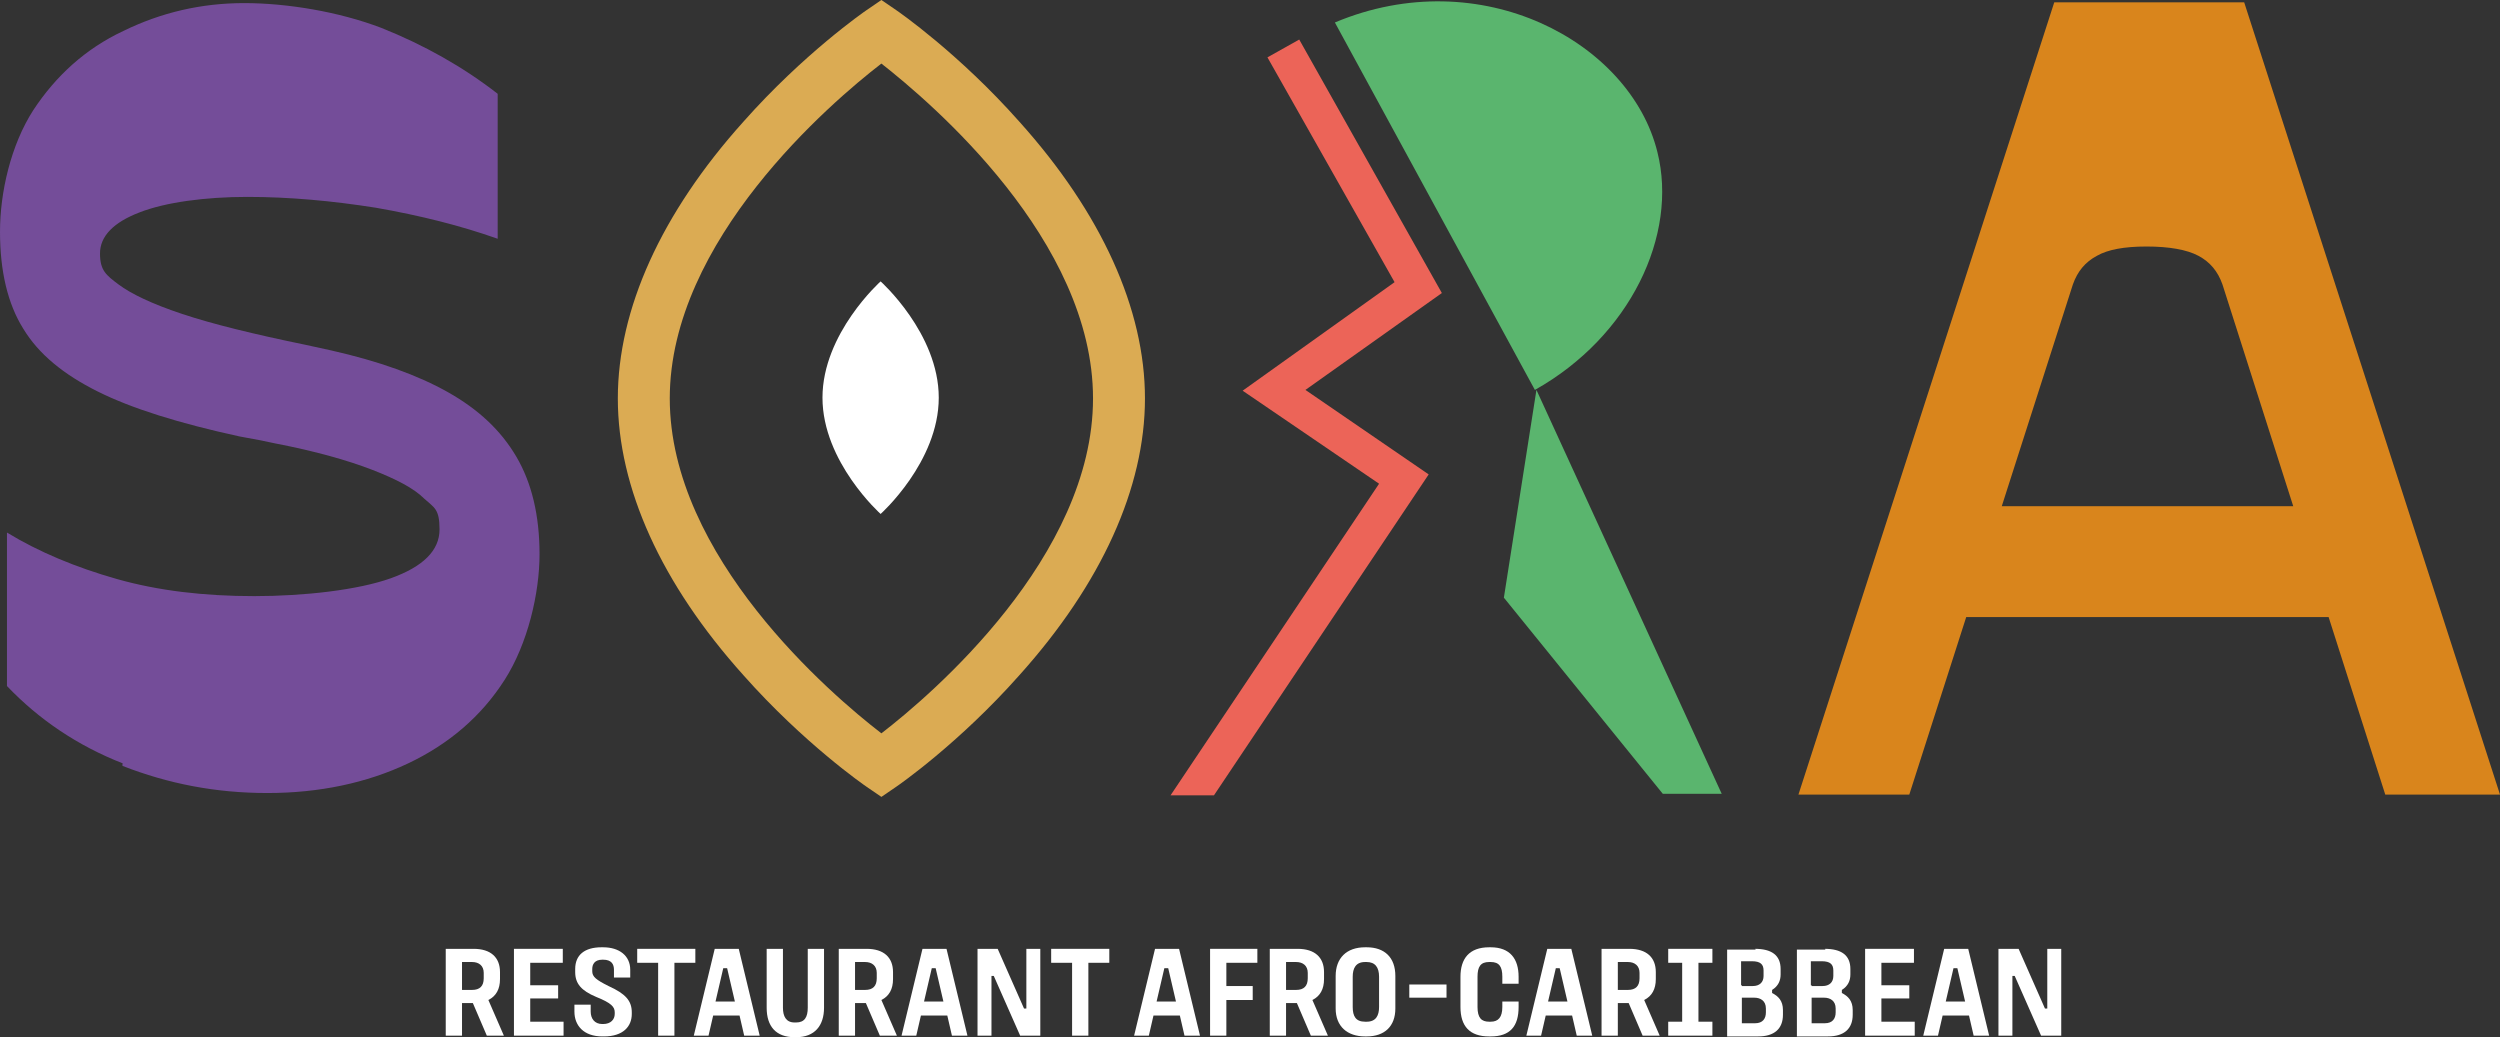 <?xml version="1.0" encoding="UTF-8"?>
<svg id="Calque_1" data-name="Calque 1" xmlns="http://www.w3.org/2000/svg" width="322.5" height="133.8" version="1.1" viewBox="0 0 322.5 133.8">
  <rect x="0" y="0" width="322.5" height="133.8" fill="#333333" stroke="none"/>
  <defs>
    <style>
      .cls-1 {
        fill: #744d99;
      }

      .cls-1, .cls-2, .cls-3, .cls-4, .cls-5, .cls-6 {
        stroke-width: 0px;
      }

      .cls-2 {
        fill: #ec6458;
      }

      .cls-3 {
        fill: #d9851c;
      }

      .cls-4 {
        fill: #dbab53;
      }

      .cls-5 {
        fill: #fff;
      }

      .cls-6 {
        fill: #5ab56e;
      }
    </style>
  </defs>
  <g>
    <path class="cls-5" d="M61.1,122.4c2.2,0,3.4,1.1,3.4,3v.9c0,1.3-.5,2.2-1.5,2.7l2,4.6h-2.2l-1.8-4.2h-1.4v4.2h-2.1v-11.2h3.6ZM59.6,127.7h1.3c1,0,1.5-.5,1.5-1.5v-.7c0-.9-.6-1.4-1.5-1.4h-1.3v3.6Z"/>
    <path class="cls-5" d="M72.6,122.4v1.8h-4.2v2.9h3.6v1.7h-3.6v3h4.3v1.8h-6.4v-11.2h6.3,0Z"/>
    <path class="cls-5" d="M77.8,122.2c2.1,0,3.5,1.1,3.5,2.9v1h-2.1v-1c0-.7-.3-1.3-1.4-1.3h-.1c-1,0-1.3.6-1.3,1.2v.3c0,.7.5,1.1,2.1,1.9,2.2,1,3,1.9,3,3.4v.2c0,1.6-1.1,2.9-3.6,2.9h-.2c-2.4,0-3.6-1.4-3.6-3.2v-.9h2.1v.9c0,.9.5,1.6,1.5,1.6h.1c1,0,1.5-.6,1.5-1.3v-.2c0-.7-.4-1.2-2.4-2-1.9-.8-2.7-1.7-2.7-3.2v-.4c0-1.8,1.2-2.8,3.4-2.8h.2Z"/>
    <path class="cls-5" d="M89.7,122.4v1.8h-2.7v9.4h-2.1v-9.4h-2.7v-1.8h7.6-.1Z"/>
    <path class="cls-5" d="M95.3,122.4l2.7,11.2h-2l-.6-2.6h-3.4l-.6,2.6h-1.9l2.7-11.2h3.2,0ZM92.3,129.2h2.5l-1-4.3h-.5l-1,4.3Z"/>
    <path class="cls-5" d="M101,122.4v7.6c0,1.1.4,1.9,1.5,1.9h.2c1.1,0,1.5-.7,1.5-1.9v-7.6h2.1v7.6c0,2.3-1.2,3.8-3.6,3.8h-.2c-2.4,0-3.6-1.4-3.6-3.8v-7.6h2.1Z"/>
    <path class="cls-5" d="M111.8,122.4c2.2,0,3.4,1.1,3.4,3v.9c0,1.3-.5,2.2-1.5,2.7l2,4.6h-2.2l-1.8-4.2h-1.4v4.2h-2.1v-11.2h3.6ZM110.3,127.7h1.3c1,0,1.5-.5,1.5-1.5v-.7c0-.9-.6-1.4-1.5-1.4h-1.3v3.6Z"/>
    <path class="cls-5" d="M122.1,122.4l2.7,11.2h-2l-.6-2.6h-3.4l-.6,2.6h-1.9l2.7-11.2h3.2-.1ZM119.2,129.2h2.5l-1-4.3h-.5l-1,4.3Z"/>
    <path class="cls-5" d="M128.7,122.4l3.4,7.7h.3v-7.7h1.8v11.2h-2.6l-3.4-7.7h-.3v7.7h-1.8v-11.2h2.6Z"/>
    <path class="cls-5" d="M143.1,122.4v1.8h-2.7v9.4h-2.1v-9.4h-2.7v-1.8h7.6,0Z"/>
    <path class="cls-5" d="M152.1,122.4l2.7,11.2h-2l-.6-2.6h-3.4l-.6,2.6h-1.9l2.7-11.2h3.2-.1ZM149.2,129.2h2.5l-1-4.3h-.5l-1,4.3Z"/>
    <path class="cls-5" d="M162.2,122.4v1.8h-4v3h3.4v1.8h-3.4v4.6h-2.1v-11.2h6.1Z"/>
    <path class="cls-5" d="M167.4,122.4c2.2,0,3.4,1.1,3.4,3v.9c0,1.3-.5,2.2-1.5,2.7l2,4.6h-2.2l-1.8-4.2h-1.4v4.2h-2.1v-11.2h3.6ZM165.9,127.7h1.3c1,0,1.5-.5,1.5-1.5v-.7c0-.9-.6-1.4-1.5-1.4h-1.3v3.6Z"/>
    <path class="cls-5" d="M176.3,122.2c2.3,0,3.7,1.3,3.7,3.7v4.2c0,2.3-1.4,3.6-3.7,3.6h-.2c-2.3,0-3.8-1.3-3.8-3.6v-4.2c0-2.3,1.4-3.7,3.8-3.7h.2ZM174.5,126v3.9c0,1.2.4,1.9,1.6,1.9h.2c1.2,0,1.6-.8,1.6-1.9v-3.9c0-1.2-.5-1.9-1.6-1.9h-.2c-1.2,0-1.6.8-1.6,1.9Z"/>
    <path class="cls-5" d="M186.6,127v1.7h-4.8v-1.7h4.8Z"/>
    <path class="cls-5" d="M192.3,122.2c2.5,0,3.6,1.5,3.6,3.8v.9h-2.1v-.9c0-1.3-.4-1.9-1.5-1.9h-.2c-1.1,0-1.5.6-1.5,1.9v3.9c0,1.4.5,1.9,1.5,1.9h.2c1,0,1.5-.6,1.5-1.9v-.7h2.1v.7c0,2.5-1.1,3.8-3.6,3.8h-.2c-2.5,0-3.7-1.3-3.7-3.8v-3.9c0-2.3,1.1-3.8,3.7-3.8h.2Z"/>
    <path class="cls-5" d="M202.7,122.4l2.7,11.2h-2l-.6-2.6h-3.4l-.6,2.6h-1.9l2.7-11.2h3.2-.1ZM199.7,129.2h2.5l-1-4.3h-.5l-1,4.3Z"/>
    <path class="cls-5" d="M210.2,122.4c2.2,0,3.4,1.1,3.4,3v.9c0,1.3-.5,2.2-1.5,2.7l2,4.6h-2.2l-1.8-4.2h-1.4v4.2h-2.1v-11.2h3.6ZM208.7,127.7h1.3c1,0,1.5-.5,1.5-1.5v-.7c0-.9-.6-1.4-1.5-1.4h-1.3v3.6Z"/>
    <path class="cls-5" d="M220.9,122.4v1.8h-1.8v7.6h1.8v1.8h-5.7v-1.8h1.8v-7.6h-1.8v-1.8h5.7Z"/>
    <path class="cls-5" d="M226.4,122.4c2.1,0,3.3.8,3.3,2.6v.7c0,.8-.3,1.5-1.1,2v.4c.8.4,1.4,1,1.4,2.2v.6c0,1.8-1.1,2.8-3.2,2.8h-4v-11.2h3.7,0ZM224.7,127.2h1.4c.9,0,1.4-.5,1.4-1.3v-.7c0-.8-.4-1.2-1.5-1.2h-1.4v3.1h.1ZM224.7,132h1.7c1,0,1.4-.6,1.4-1.4v-.5c0-1-.7-1.4-1.5-1.4h-1.6v3.3Z"/>
    <path class="cls-5" d="M235.4,122.4c2.1,0,3.3.8,3.3,2.6v.7c0,.8-.3,1.5-1.1,2v.4c.8.4,1.4,1,1.4,2.2v.6c0,1.8-1.1,2.8-3.2,2.8h-4v-11.2h3.7,0ZM233.7,127.2h1.4c.9,0,1.4-.5,1.4-1.3v-.7c0-.8-.4-1.2-1.5-1.2h-1.4v3.1h.1ZM233.7,132h1.7c1,0,1.4-.6,1.4-1.4v-.5c0-1-.7-1.4-1.5-1.4h-1.6v3.3Z"/>
    <path class="cls-5" d="M246.9,122.4v1.8h-4.2v2.9h3.6v1.7h-3.6v3h4.3v1.8h-6.4v-11.2h6.3Z"/>
    <path class="cls-5" d="M253.9,122.4l2.7,11.2h-2l-.6-2.6h-3.4l-.6,2.6h-1.9l2.7-11.2h3.2-.1ZM251,129.2h2.5l-1-4.3h-.5l-1,4.3Z"/>
    <path class="cls-5" d="M260.4,122.4l3.4,7.7h.3v-7.7h1.8v11.2h-2.6l-3.4-7.7h-.3v7.7h-1.8v-11.2h2.6Z"/>
  </g>
  <path class="cls-4" d="M113.7,102.8l-1.9-1.3c-.3-.2-8.1-5.6-15.9-14.4-10.6-11.8-16.2-24.2-16.2-35.7s5.6-23.9,16.2-35.7c7.8-8.8,15.6-14.2,15.9-14.4l1.9-1.3,1.9,1.3c.3.2,8.1,5.6,15.9,14.4,10.6,11.8,16.2,24.2,16.2,35.7s-5.6,23.9-16.2,35.7c-7.8,8.8-15.6,14.2-15.9,14.4l-1.9,1.3ZM113.7,8.2c-6.5,5-27.3,22.8-27.3,43.2s20.8,38.2,27.3,43.2c6.5-5,27.3-22.8,27.3-43.2s-20.8-38.1-27.3-43.2Z"/>
  <path class="cls-5" d="M121.1,51.3c0,8.3-7.5,15-7.5,15,0,0-7.5-6.7-7.5-15s7.5-15,7.5-15c0,0,7.5,6.7,7.5,15Z"/>
  <path class="cls-1" d="M15.9,98.5c-5.9-2.3-10.9-5.7-15-10v-19.8c4.1,2.5,8.9,4.5,14.2,6s11.2,2.2,17.7,2.2,13.4-.8,17.6-2.3c4.2-1.5,6.3-3.6,6.3-6.3s-.7-2.8-2-4c-1.3-1.3-3.6-2.5-6.7-3.7-3.1-1.2-7.3-2.4-12.5-3.4l-1.9-.4-2.7-.5c-7.8-1.7-13.9-3.6-18.3-5.8-4.4-2.2-7.6-4.8-9.6-8.1-2-3.2-3-7.4-3-12.5s1.4-11.2,4.3-15.7c2.9-4.4,6.7-7.9,11.6-10.2C20.8,1.6,26,.4,31.5.4s12.2,1.1,17.7,3.2c5.5,2.2,10.5,5,15,8.5v18.7c-4.8-1.7-10-3-15.7-4-5.7-.9-11.2-1.4-16.6-1.4s-10.6.7-13.9,2c-3.4,1.3-5.1,3.1-5.1,5.3s.8,2.8,2.4,4c1.6,1.2,4.3,2.5,8.2,3.8s9.2,2.6,16,4l3.2.7c6.2,1.4,11.2,3.2,15.1,5.4,3.9,2.2,6.8,4.9,8.8,8.3s3,7.6,3,12.6-1.5,11.5-4.5,16.2-7.2,8.3-12.5,10.8-11.4,3.8-18.1,3.8-12.8-1.2-18.7-3.5v-.3Z"/>
  <polygon class="cls-6" points="198.2 50.3 194 77.1 214.5 102.4 222.1 102.4 198.2 50.3"/>
  <path class="cls-6" d="M172.2,2.9c18.8-7.9,38.1,2.5,41.6,16.7,2.7,10.7-3.5,23.8-15.8,30.7"/>
  <polygon class="cls-2" points="186 37.8 167.6 5.1 163.5 7.4 179.9 36.4 160.3 50.4 177.9 62.4 151 102.6 156.6 102.6 184.3 61.2 168.4 50.3 186 37.8"/>
  <path class="cls-3" d="M265,.3h24.5l33,102.2h-14.8l-21-65.8c-.6-1.7-1.6-2.9-3.1-3.7-1.5-.8-3.8-1.2-6.7-1.2s-5,.4-6.4,1.2c-1.5.8-2.5,2-3.1,3.7l-21.1,65.8h-14.3L265,.3ZM256.3,65.3h39.8l10.5,14.3h-59l8.7-14.3Z"/>
</svg>